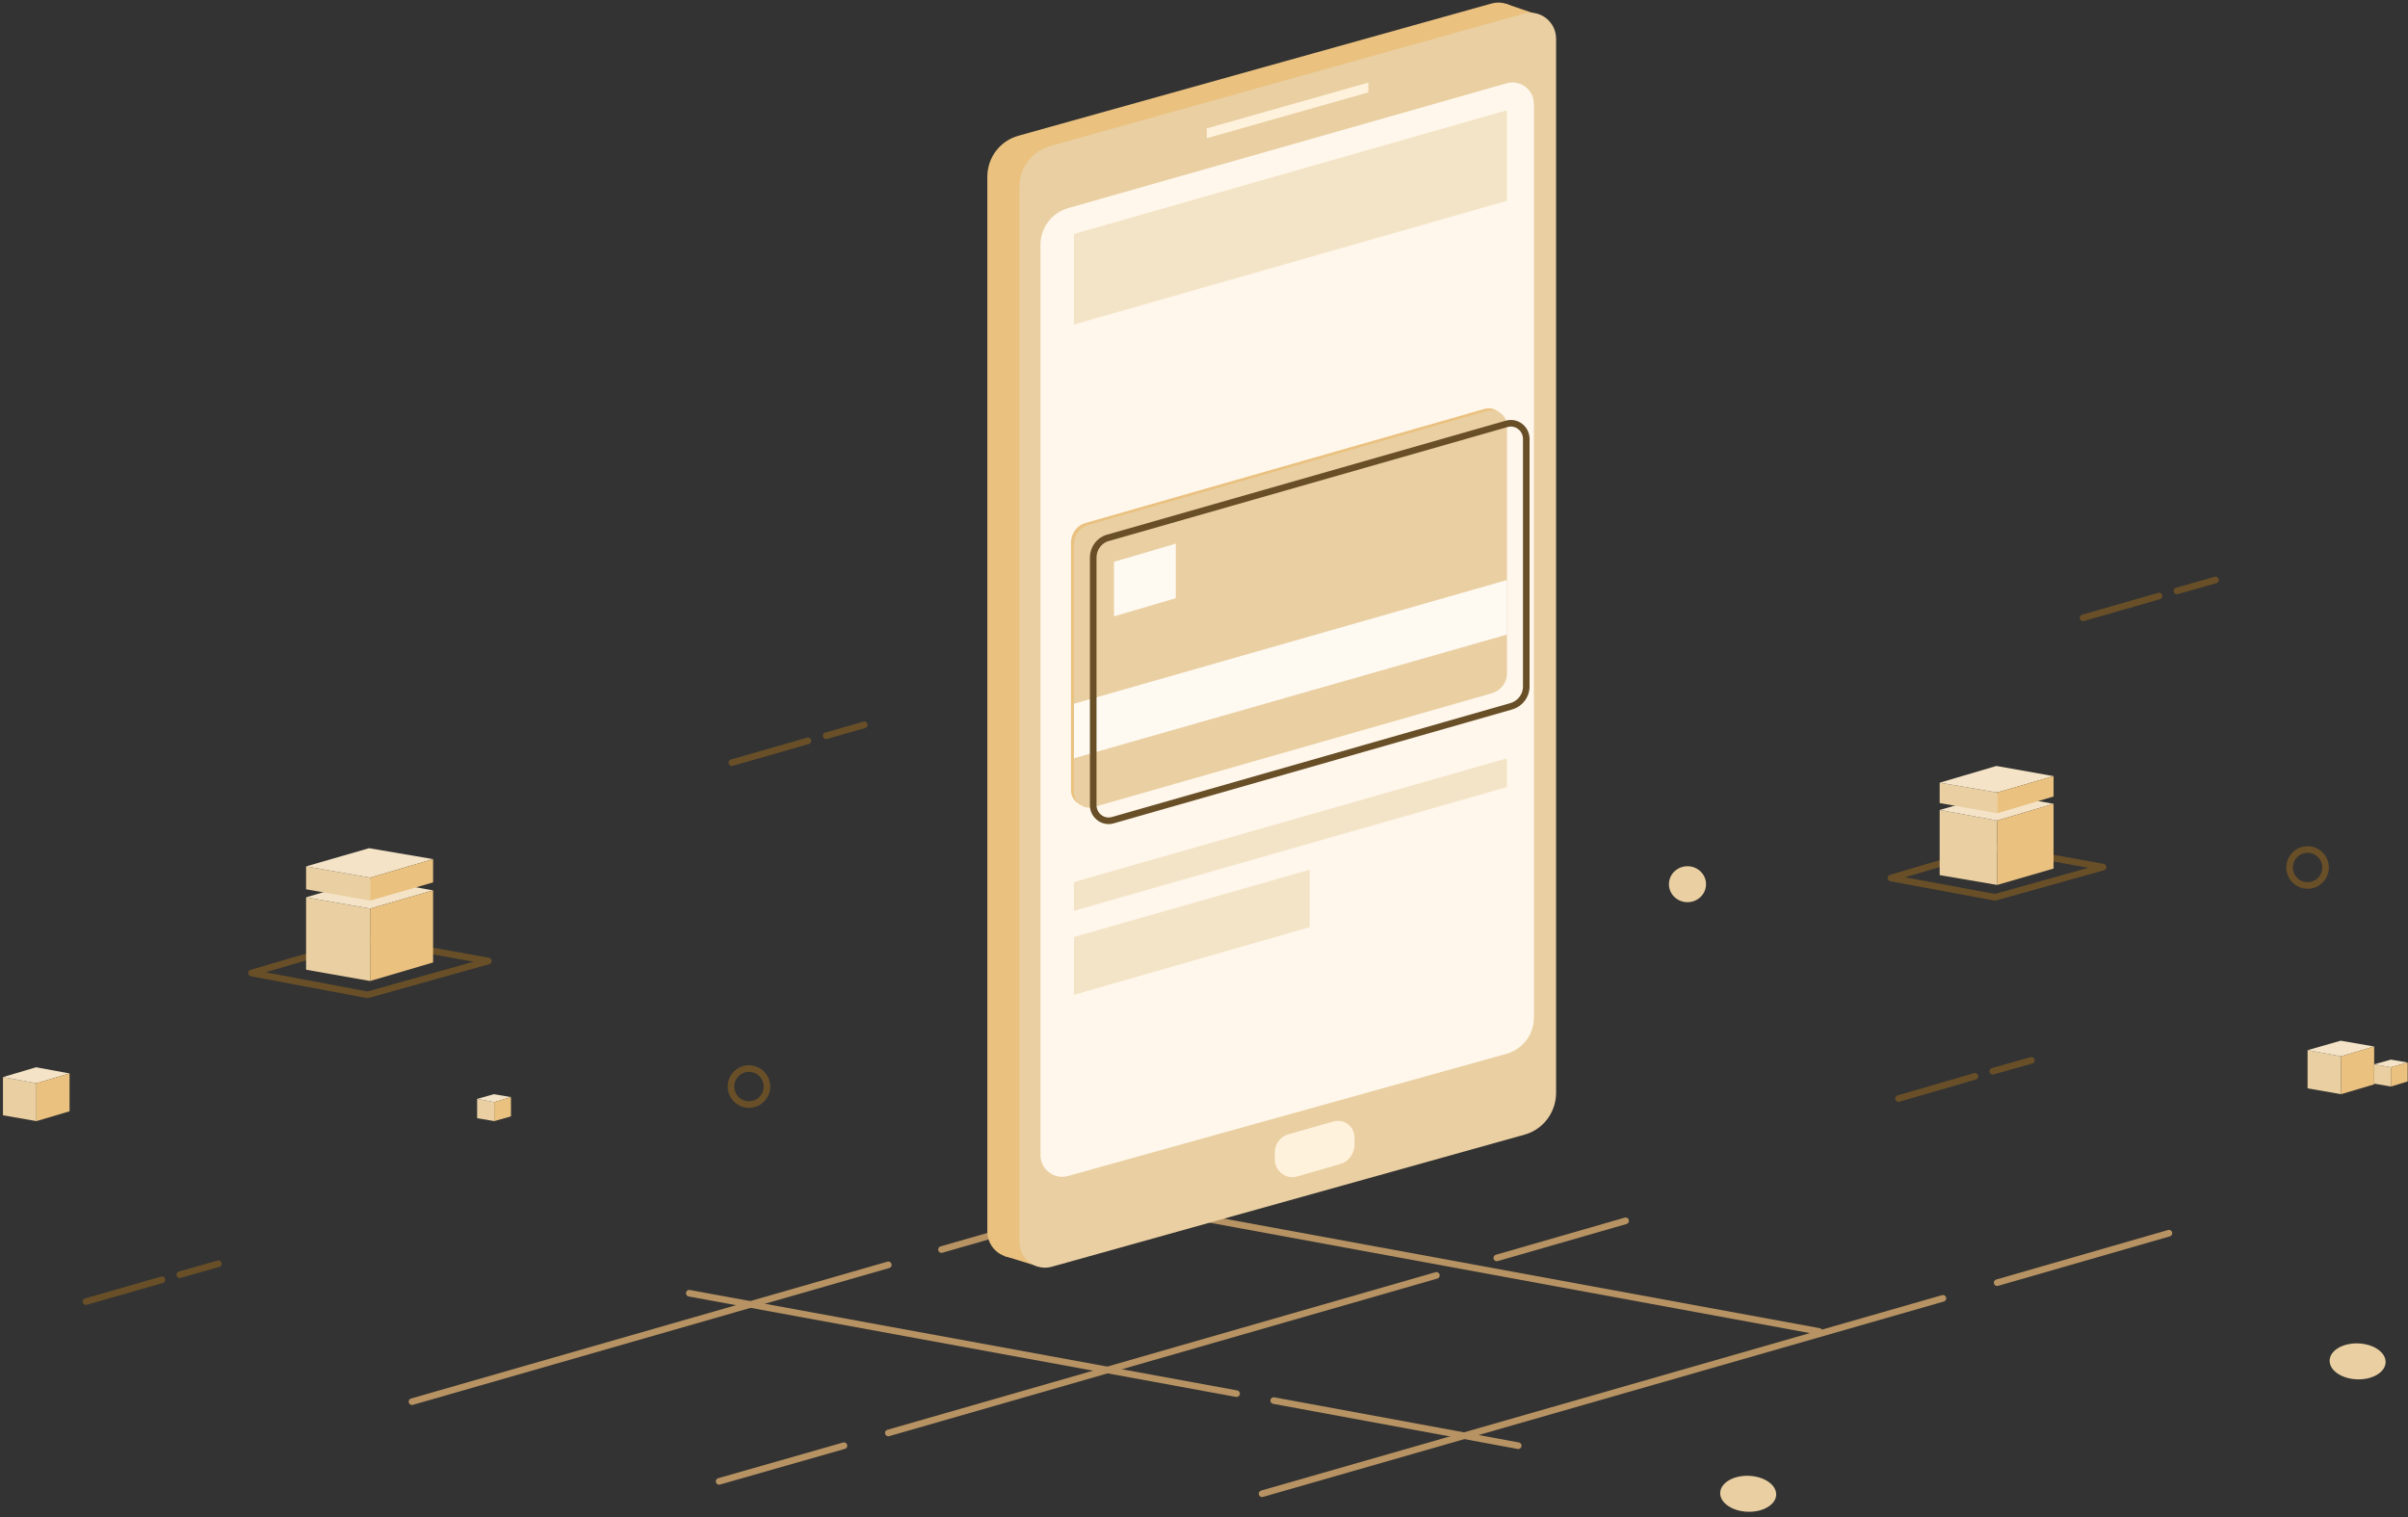 <?xml version="1.0" encoding="UTF-8"?>
<svg width="365px" height="230px" viewBox="0 0 365 230" version="1.1" xmlns="http://www.w3.org/2000/svg" xmlns:xlink="http://www.w3.org/1999/xlink">
    <rect x="0" y="0" width="365" height="230" fill="#333333" stroke="none"/>
    <title>13</title>
    <g id="Page-1" stroke="none" stroke-width="1" fill="none" fill-rule="evenodd">
        <g id="Roadmap" transform="translate(-1104, -579)">
            <g id="13" transform="translate(1104, 577)">
                <g id="Group" stroke-linecap="round" stroke-linejoin="round" transform="translate(62.007, 174.698)" stroke="#B79363">
                    <line x1="131.061" y1="39.605" x2="168.128" y2="46.445" id="Path"></line>
                    <line x1="42.473" y1="23.333" x2="125.434" y2="38.557" id="Path"></line>
                    <line x1="97.689" y1="7.778" x2="213.746" y2="29.125" id="Path"></line>
                    <line x1="164.874" y1="17.982" x2="184.401" y2="12.356" id="Path"></line>
                    <line x1="72.646" y1="44.514" x2="155.717" y2="20.63" id="Path"></line>
                    <line x1="46.997" y1="51.851" x2="65.917" y2="46.445" id="Path"></line>
                    <line x1="80.699" y1="16.714" x2="137.901" y2="0.276" id="Path"></line>
                    <line x1="0.441" y1="39.771" x2="72.646" y2="19.03" id="Path"></line>
                    <line x1="240.719" y1="21.733" x2="266.755" y2="14.231" id="Path"></line>
                    <line x1="129.296" y1="53.726" x2="232.501" y2="24.105" id="Path"></line>
                </g>
                <g id="Group" transform="translate(149.16, 2.047)" fill-rule="nonzero">
                    <polygon id="Path" fill="#EAC17F" points="84.671 2.427 78.493 4.468 71.708 2.979 79.155 0.552"></polygon>
                    <polygon id="Path" fill="#EAC17F" points="15.059 189.255 8.329 191.958 3.144 190.358 9.598 187.435"></polygon>
                    <path d="M77.114,170.39 L5.461,190.413 C2.979,191.13 0.496,189.255 0.496,186.607 L0.496,26.753 C0.496,23.829 2.427,21.292 5.24,20.52 L76.893,0.496 C79.376,-0.221 81.858,1.655 81.858,4.303 L81.858,164.157 C81.803,167.08 79.872,169.618 77.114,170.39 Z" id="Path" fill="#EAC17F"></path>
                    <path d="M81.968,171.935 L10.315,191.958 C7.833,192.675 5.351,190.799 5.351,188.152 L5.351,28.297 C5.351,25.374 7.281,22.836 10.094,22.064 L81.748,2.041 C84.23,1.324 86.712,3.199 86.712,5.847 L86.712,165.701 C86.657,168.625 84.726,171.162 81.968,171.935 Z" id="Path" fill="#E9CFA1"></path>
                    <path d="M79.21,159.689 L12.687,178.223 C10.646,178.774 8.55,177.23 8.55,175.079 L8.55,37.068 C8.55,34.475 10.26,32.214 12.742,31.497 L79.21,12.577 C81.306,11.97 83.347,13.569 83.347,15.721 L83.347,154.118 C83.402,156.71 81.692,158.972 79.21,159.689 Z" id="Path" fill="#FFF7EB"></path>
                    <path d="M54.002,176.403 L47.493,178.278 C45.783,178.774 44.073,177.506 44.073,175.685 L44.073,174.637 C44.073,173.369 44.9,172.21 46.169,171.879 L52.954,169.949 C54.554,169.507 56.153,170.666 56.153,172.376 L56.153,173.7 C56.043,174.913 55.215,176.072 54.002,176.403 Z" id="Path" fill="#FFF2DC"></path>
                    <polygon id="Path" fill="#FFF2DC" points="58.249 13.956 33.758 20.906 33.758 19.416 58.249 12.466"></polygon>
                    <polygon id="Path" fill="#E9CFA1" opacity="0.47" points="79.265 119.256 13.625 138.011 13.625 133.653 79.265 114.899"></polygon>
                    <polygon id="Path" fill="#E9CFA1" opacity="0.47" points="79.265 30.393 13.625 49.148 13.625 35.413 79.265 16.658"></polygon>
                    <polygon id="Path" fill="#E9CFA1" opacity="0.47" points="49.368 140.493 13.625 150.753 13.625 141.983 49.368 131.778"></polygon>
                    <g id="Path" transform="translate(12.687, 61.779)">
                        <path d="M63.876,42.97 L3.475,60.235 C1.986,60.676 0.496,59.518 0.496,57.973 L0.496,20.409 C0.496,19.03 1.434,17.762 2.758,17.431 L63.159,0.165 C64.648,-0.276 66.137,0.883 66.137,2.427 L66.137,39.991 C66.137,41.37 65.199,42.584 63.876,42.97 Z" fill="#EAC17F"></path>
                        <path d="M64.317,43.246 L3.916,60.511 C2.427,60.952 0.938,59.794 0.938,58.249 L0.938,20.685 C0.938,19.306 1.875,18.037 3.199,17.706 L63.6,0.441 C65.089,-3.14193116e-14 66.578,1.158 66.578,2.703 L66.578,40.267 C66.578,41.646 65.641,42.86 64.317,43.246 Z" fill="#E9CFA1"></path>
                        <polygon fill="#FFFBF5" opacity="0.95" points="66.578 34.365 0.938 53.119 0.938 44.845 66.578 26.091"></polygon>
                        <polygon fill="#FFFBF5" opacity="0.95" points="16.383 28.849 7.005 31.607 7.005 23.333 16.383 20.575"></polygon>
                    </g>
                </g>
                <g id="Group" transform="translate(37.736, 130.57)">
                    <polygon id="Path" stroke="#684F28" stroke-linecap="round" stroke-linejoin="round" points="36.295 17.1 17.982 22.23 0.386 18.92 17.872 13.79"></polygon>
                    <g id="Path" transform="translate(8.274, 4.413)" fill-rule="nonzero">
                        <polygon fill="#E9CFA1" points="10.094 15.721 0.386 14.011 0.386 3.034 10.094 4.744"></polygon>
                        <polygon fill="#F4E3C6" points="19.637 1.986 9.929 0.221 0.386 3.034 10.094 4.744"></polygon>
                        <polygon fill="#EAC17F" points="10.094 15.721 19.637 12.908 19.637 1.986 10.094 4.744"></polygon>
                    </g>
                    <g id="Path" transform="translate(8.274, 0)" fill-rule="nonzero">
                        <polygon fill="#E9CFA1" points="10.094 7.943 0.386 6.233 0.386 2.758 10.094 4.468"></polygon>
                        <polygon fill="#F4E3C6" points="19.637 1.655 9.929 0 0.386 2.758 10.094 4.468"></polygon>
                        <polygon fill="#EAC17F" points="10.094 7.943 19.637 5.185 19.637 1.655 10.094 4.468"></polygon>
                    </g>
                </g>
                <g id="Group" transform="translate(286.509, 117.883)">
                    <polygon id="Path" stroke="#684F28" stroke-linecap="round" stroke-linejoin="round" points="32.269 15.555 15.886 20.133 0.11 17.21 15.776 12.577"></polygon>
                    <g id="Path" transform="translate(7.171, 4.413)" fill-rule="nonzero">
                        <polygon fill="#E9CFA1" points="9.046 13.845 0.331 12.356 0.331 2.482 9.046 4.082"></polygon>
                        <polygon fill="#F4E3C6" points="17.596 1.544 8.936 0 0.331 2.482 9.046 4.082"></polygon>
                        <polygon fill="#EAC17F" points="9.046 13.845 17.596 11.363 17.596 1.544 9.046 4.082"></polygon>
                    </g>
                    <g id="Path" transform="translate(7.171, 0)" fill-rule="nonzero">
                        <polygon fill="#E9CFA1" points="9.046 7.391 0.331 5.847 0.331 2.758 9.046 4.247"></polygon>
                        <polygon fill="#F4E3C6" points="17.596 1.765 8.936 0.221 0.331 2.758 9.046 4.247"></polygon>
                        <polygon fill="#EAC17F" points="9.046 7.391 17.596 4.854 17.596 1.765 9.046 4.247"></polygon>
                    </g>
                </g>
                <path d="M229.087,109.058 L168.687,126.323 C167.198,126.764 165.708,125.606 165.708,124.061 L165.708,86.497 C165.708,85.118 166.646,83.85 167.97,83.519 L228.37,66.253 C229.86,65.812 231.349,66.971 231.349,68.515 L231.349,106.079 C231.349,107.458 230.411,108.672 229.087,109.058 Z" id="Path" stroke="#684F28" stroke-linecap="round" stroke-linejoin="round"></path>
                <g id="Group" stroke-linecap="round" stroke-linejoin="round" transform="translate(12.914, 190.727)" stroke="#684F28">
                    <line x1="0.11" y1="8.573" x2="11.639" y2="5.263" id="Path"></line>
                    <line x1="14.342" y1="4.491" x2="20.189" y2="2.836" id="Path"></line>
                </g>
                <g id="Group" stroke-linecap="round" stroke-linejoin="round" transform="translate(287.612, 159.837)" stroke="#684F28">
                    <line x1="0.165" y1="8.683" x2="11.749" y2="5.318" id="Path"></line>
                    <line x1="14.452" y1="4.546" x2="20.299" y2="2.891" id="Path"></line>
                </g>
                <g id="Group" stroke-linecap="round" stroke-linejoin="round" transform="translate(315.744, 87.026)" stroke="#684F28">
                    <line x1="0" y1="8.628" x2="11.528" y2="5.318" id="Path"></line>
                    <line x1="14.231" y1="4.546" x2="20.078" y2="2.891" id="Path"></line>
                </g>
                <g id="Group" stroke-linecap="round" stroke-linejoin="round" transform="translate(110.548, 109.09)" stroke="#684F28">
                    <line x1="0.386" y1="8.518" x2="11.915" y2="5.208" id="Path"></line>
                    <line x1="14.673" y1="4.436" x2="20.464" y2="2.781" id="Path"></line>
                </g>
                <circle id="Oval" stroke="#684F28" stroke-linecap="round" stroke-linejoin="round" cx="113.527" cy="166.7" r="2.726"></circle>
                <ellipse id="Oval" fill="#E9CFA1" fill-rule="nonzero" transform="translate(357.364, 208.36) rotate(-87.957) translate(-357.364, -208.36) " cx="357.364" cy="208.36" rx="2.726" ry="4.247"></ellipse>
                <ellipse id="Oval" fill="#E9CFA1" fill-rule="nonzero" transform="translate(264.987, 228.431) rotate(-87.957) translate(-264.987, -228.431) " cx="264.987" cy="228.431" rx="2.726" ry="4.247"></ellipse>
                <ellipse id="Oval" fill="#E9CFA1" fill-rule="nonzero" cx="255.785" cy="136.031" rx="2.813" ry="2.726"></ellipse>
                <circle id="Oval" stroke="#684F28" stroke-linecap="round" stroke-linejoin="round" cx="349.778" cy="133.494" r="2.726"></circle>
                <g id="Group" transform="translate(349.392, 159.254)" fill-rule="nonzero">
                    <polygon id="Path" fill="#E9CFA1" points="5.461 8.605 0.386 7.722 0.386 1.931 5.461 2.868"></polygon>
                    <polygon id="Path" fill="#F4E3C6" points="10.48 1.379 5.406 0.496 0.386 1.931 5.461 2.868"></polygon>
                    <polygon id="Path" fill="#EAC17F" points="5.461 8.605 10.48 7.116 10.48 1.379 5.461 2.868"></polygon>
                </g>
                <g id="Group" transform="translate(357.146, 159.837)" fill-rule="nonzero">
                    <polygon id="Path" fill="#E9CFA1" points="5.263 6.863 2.726 6.422 2.726 3.498 5.263 3.939"></polygon>
                    <polygon id="Path" fill="#F4E3C6" points="7.801 3.222 5.263 2.781 2.726 3.498 5.263 3.939"></polygon>
                    <polygon id="Path" fill="#EAC17F" points="5.263 6.863 7.801 6.091 7.801 3.222 5.263 3.939"></polygon>
                </g>
                <g id="Group" transform="translate(0.227, 160.941)" fill-rule="nonzero">
                    <polygon id="Path" fill="#E9CFA1" points="5.295 11 0.221 10.117 0.221 4.326 5.295 5.263"></polygon>
                    <polygon id="Path" fill="#F4E3C6" points="10.315 3.774 5.24 2.836 0.221 4.326 5.295 5.263"></polygon>
                    <polygon id="Path" fill="#EAC17F" points="5.295 11 10.315 9.511 10.315 3.774 5.295 5.263"></polygon>
                </g>
                <g id="Group" transform="translate(71.936, 164.802)" fill-rule="nonzero">
                    <polygon id="Path" fill="#E9CFA1" points="2.979 7.139 0.386 6.697 0.386 3.774 2.979 4.27"></polygon>
                    <polygon id="Path" fill="#F4E3C6" points="5.516 3.498 2.923 3.057 0.386 3.774 2.979 4.27"></polygon>
                    <polygon id="Path" fill="#EAC17F" points="2.979 7.139 5.516 6.422 5.516 3.498 2.979 4.27"></polygon>
                </g>
            </g>
        </g>
    </g>
</svg>